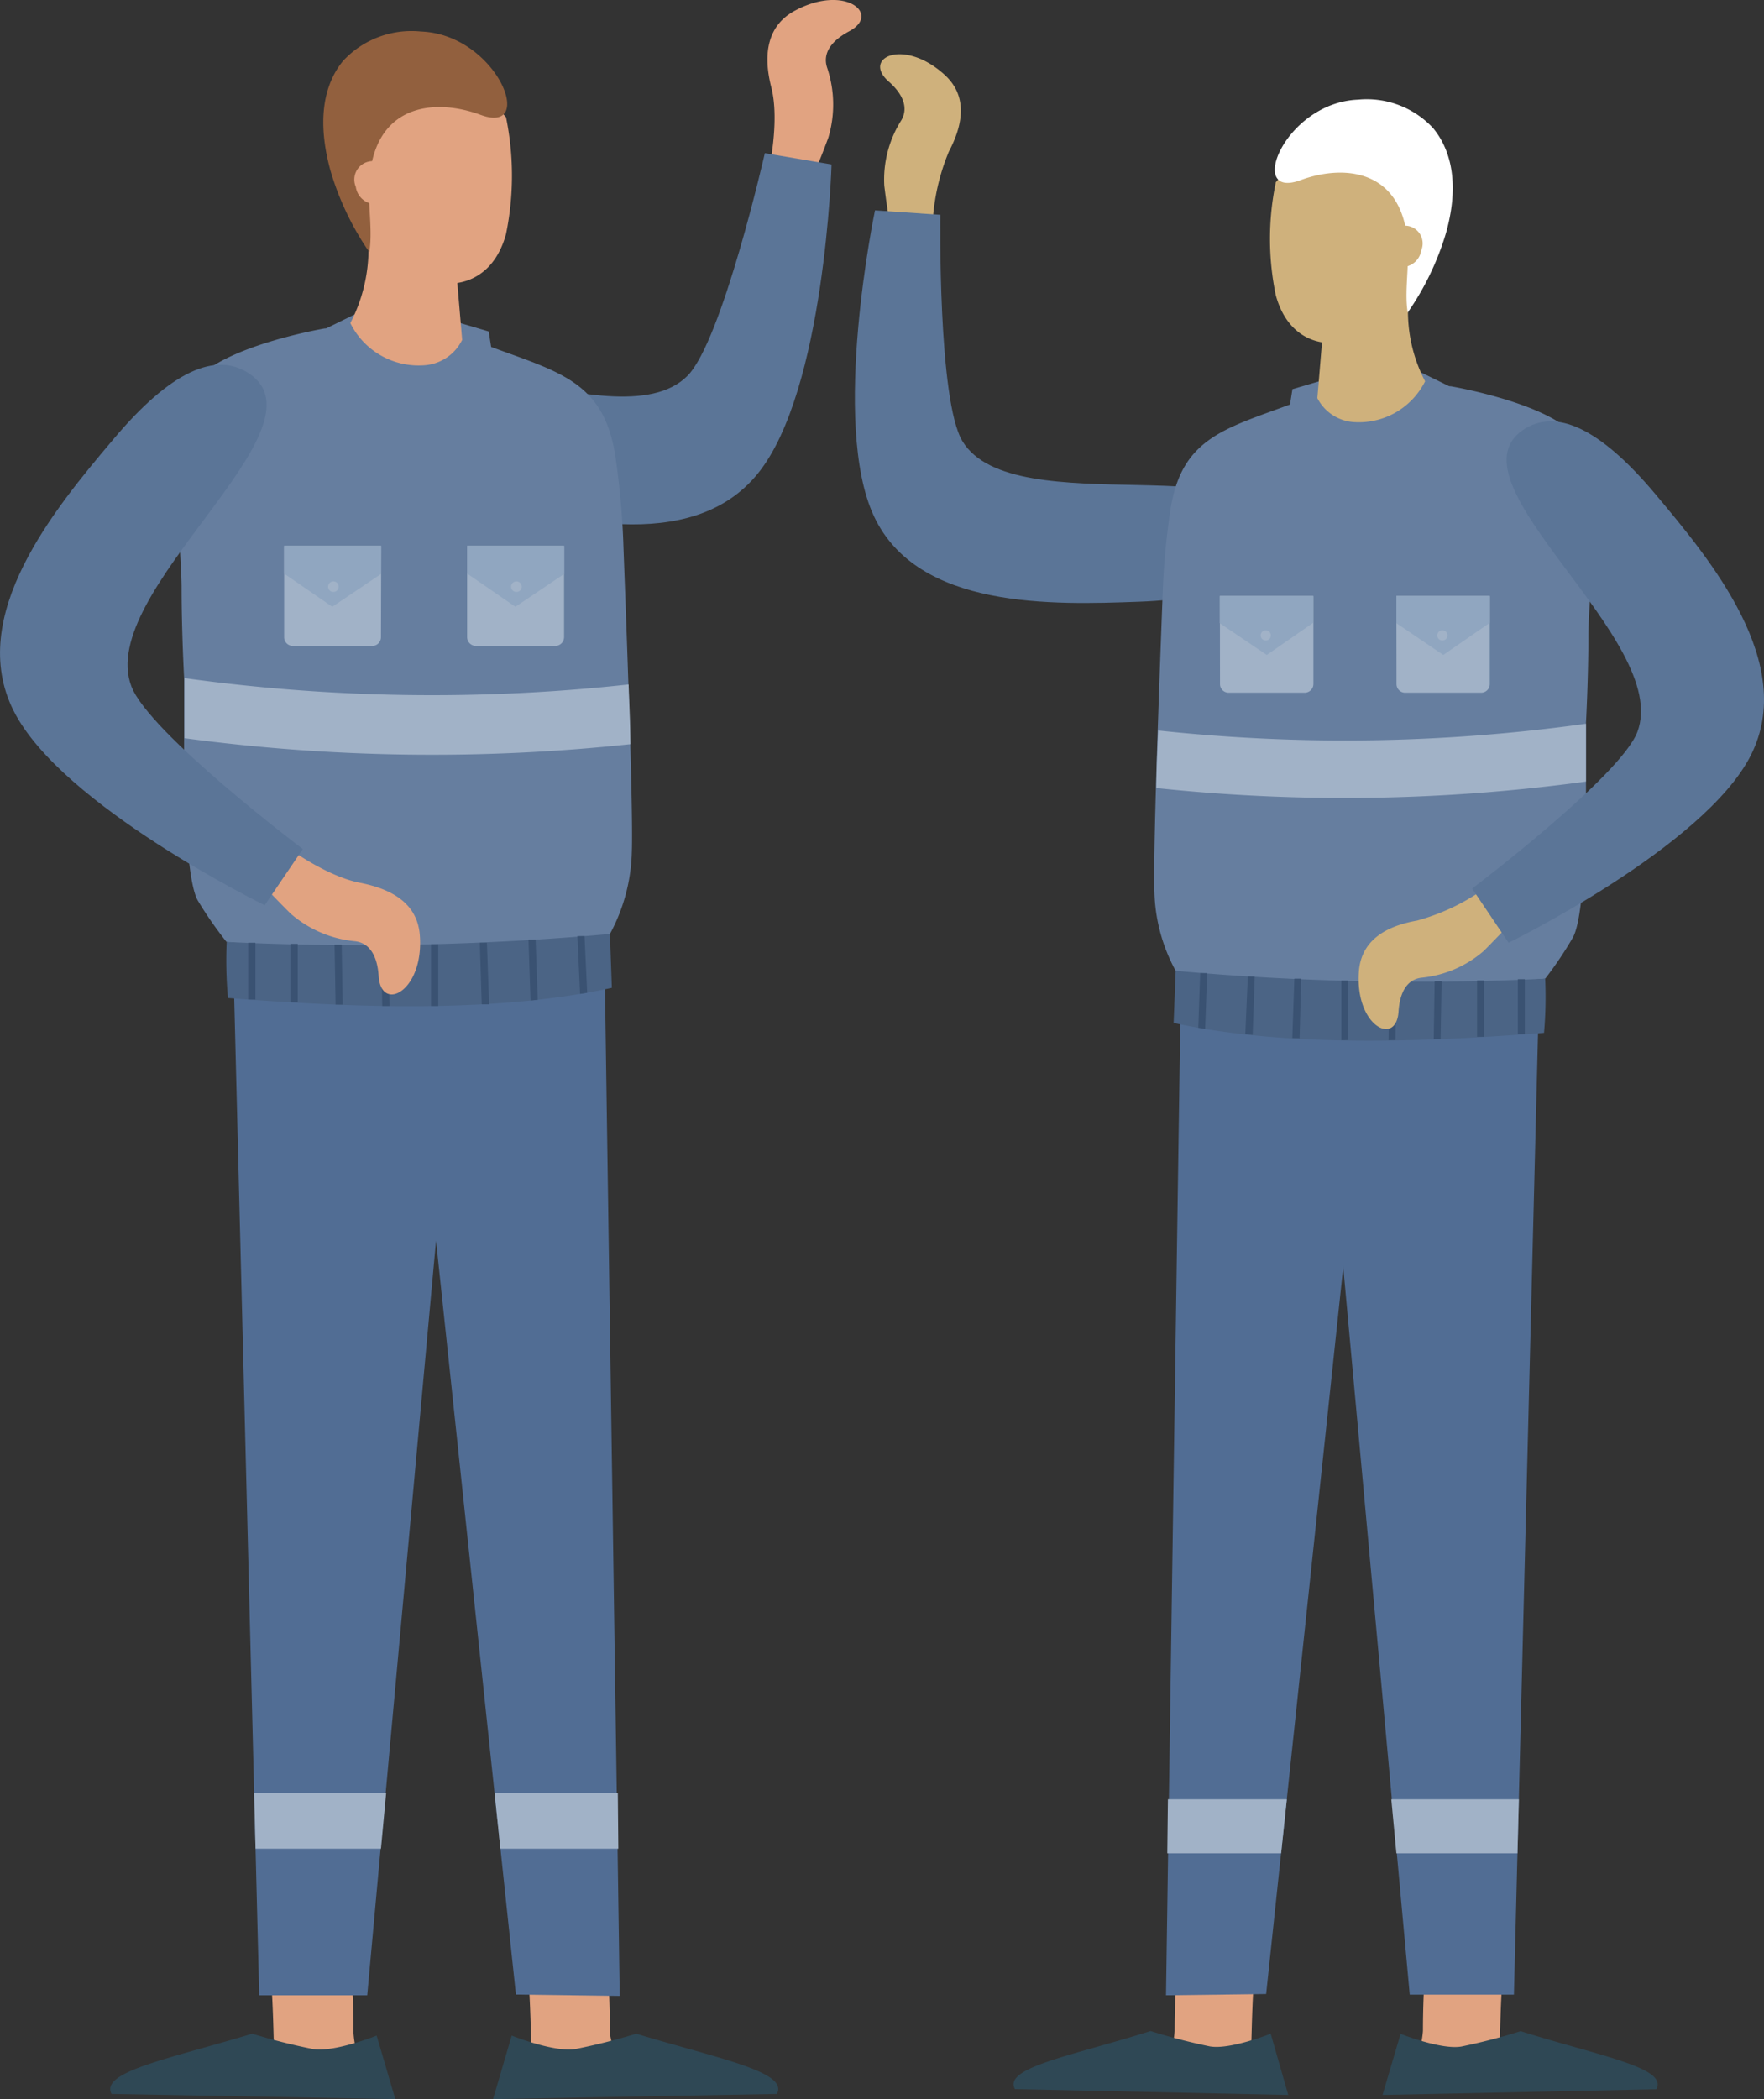<svg xmlns="http://www.w3.org/2000/svg" viewBox="0 0 138.82 165.15"><rect x="0" y="0" width="138.82" height="165.15" fill="#333333" stroke="none"/><g id="Capa_2" data-name="Capa 2"><g id="Capa_1-2" data-name="Capa 1"><polygon points="25.52 25.91 30.17 23.63 38.46 26.08 38.85 28.55 25.52 25.91" fill="#667e9f" fill-rule="evenodd"></polygon><path d="M60.47,13.56s.92-4,.23-6.68S60.43,2,62.52.86c3.94-2.15,6.86.24,4.31,1.6-1.41.75-2.11,1.73-1.74,2.86a9.08,9.08,0,0,1,.1,5.5c-.73,2-1.62,4-1.62,4Z" fill="#e1a381" fill-rule="evenodd"></path><path d="M37,38.91c6.83,1.92,17.4,4.85,22.66-1.68s5.78-24.29,5.78-24.29l-5.25-.89S56.84,26.81,54.1,29.57c-5.64,5.68-24.93-5.92-26.27,1.68C27.27,34.37,30.16,37,37,38.91Z" fill="#5b7597" fill-rule="evenodd"></path><path d="M21.36,156.05c.18,2.91.16,4.63.27,7.09l6.29-2.21a.29.29,0,0,1,0-.16,7.46,7.46,0,0,1-.1-.81c0-2.06-.11-3.86-.11-3.86Z" fill="#e1a381" fill-rule="evenodd"></path><path d="M41.62,156.05c.17,2.91.16,4.63.27,7.09l6.28-2.21a.41.41,0,0,1,0-.16A5.63,5.63,0,0,1,48,160c0-2.06-.1-3.86-.1-3.86Z" fill="#e1a381" fill-rule="evenodd"></path><polygon points="47.59 76.46 48.77 157.03 40.6 156.92 33.31 88.14 33.2 76.31 47.59 76.46" fill="#516d94" fill-rule="evenodd"></polygon><polygon points="48.62 141.05 48.66 145.45 39.38 145.45 38.92 141.05 48.62 141.05" fill="#a1b2c7" fill-rule="evenodd"></polygon><polygon points="36.16 77.37 28.9 156.98 20.4 156.98 18.43 78.47 36.16 77.37" fill="#516d94" fill-rule="evenodd"></polygon><polygon points="30.39 141.05 29.98 145.45 20.11 145.45 20 141.05 30.39 141.05" fill="#a1b2c7" fill-rule="evenodd"></polygon><path d="M25.56,25.84s-8,1.35-10.27,4.2-1,12.77-1,16.21.2,7.1.2,7.1c0,1.58,0,3.15,0,4.73,0,0-.1,10.86,1.1,12.81a30.42,30.42,0,0,0,2.24,3.22A158.59,158.59,0,0,0,34,74.94a86,86,0,0,0,14-1.46,14.22,14.22,0,0,0,1.72-6.37c.15-3.82-.6-22.32-.67-24.49a61.48,61.48,0,0,0-.62-6.7c-.91-6-4.53-6.66-10.14-8.76Z" fill="#667e9f" fill-rule="evenodd"></path><path d="M29,15.38c-.1,1.19.07,3.42,0,4.33a12.66,12.66,0,0,1-1.43,5.71,6,6,0,0,0,5.8,3.32,3.59,3.59,0,0,0,3-2c-.18-2.16-.3-3.5-.48-5.66-2.19-1.49-4-4.4-6.23-5.89Z" fill="#e1a381" fill-rule="evenodd"></path><path d="M39.82,9.22a22.78,22.78,0,0,1,0,9.2c-1.61,5.89-8.18,4.29-9.67.58a79.28,79.28,0,0,1-2.34-9.23C29.39,8.49,31,7.2,32.63,6c1.66.22,3.3.45,5,.64.72.89,1.48,1.78,2.23,2.63Z" fill="#e1a381" fill-rule="evenodd"></path><path d="M29.23,12.93c-.49,2.45.17,4.87-.17,6.9A22.39,22.39,0,0,1,26,13.4C25,9.76,25.35,6.8,27,4.79a7.35,7.35,0,0,1,6.13-2.31c6,.23,9.13,8.19,4.7,6.56C34.53,7.82,30.19,8.07,29.23,12.93Z" fill="#92603e" fill-rule="evenodd"></path><path d="M29.73,16.06A1.59,1.59,0,0,1,28,14.7a1.45,1.45,0,1,1,2.78-.65,1.61,1.61,0,0,1-1,2Z" fill="#e1a381" fill-rule="evenodd"></path><path d="M44.39,42.94H36.76v7.19a.7.7,0,0,0,.7.69h6.23a.7.7,0,0,0,.7-.69Z" fill="#a1b2c7" fill-rule="evenodd"></path><polygon points="44.39 42.95 44.39 45.16 40.56 47.74 36.77 45.13 36.77 42.95 44.39 42.95" fill="#90a6c0" fill-rule="evenodd"></polygon><path d="M40.64,46.57a.41.41,0,0,0,.42-.41.42.42,0,0,0-.84,0A.41.41,0,0,0,40.64,46.57Z" fill="#a1b2c7" fill-rule="evenodd"></path><path d="M30,42.94H22.36v7.19a.69.69,0,0,0,.7.69h6.23a.69.69,0,0,0,.69-.69Z" fill="#a1b2c7" fill-rule="evenodd"></path><polygon points="29.98 42.95 29.98 45.16 26.15 47.74 22.36 45.13 22.36 42.95 29.98 42.95" fill="#90a6c0" fill-rule="evenodd"></polygon><path d="M26.24,46.57a.41.41,0,0,0,.41-.41.41.41,0,0,0-.41-.42.42.42,0,0,0-.42.42A.41.41,0,0,0,26.24,46.57Z" fill="#a1b2c7" fill-rule="evenodd"></path><path d="M14.52,53.35c0,1.58,0,3.15,0,4.73a146.64,146.64,0,0,0,35.09.47c0-1.52-.09-3.12-.14-4.7A141.84,141.84,0,0,1,14.52,53.35Z" fill="#a1b2c7" fill-rule="evenodd"></path><path d="M17.84,74.11a33,33,0,0,0,.1,4.41c9.36.72,20.72,1.26,30.21-.8L48,73.48A219.37,219.37,0,0,1,17.84,74.11Z" fill="#4b6485" fill-rule="evenodd"></path><path d="M19.53,78.64l.57,0,0-4.47-.57,0,0,4.46Zm3.34.22.56,0,0-4.6h-.57l0,4.57Zm3.54.18.56,0-.08-4.71h-.56L26.41,79Zm3.68.11h.56l-.08-4.81H30l.08,4.8Zm3.84,0h.56l0-4.86-.57,0,0,4.85Zm4-.13.56,0-.17-4.85-.56,0L37.91,79Zm3.82-.3.57-.06-.17-4.73-.56,0,.16,4.75Zm3.9-.52.56-.09L46,73.65l-.56,0Z" fill="#3a5272" fill-rule="evenodd"></path><path d="M22.31,66.45s3.23,2.46,6,3,4.55,1.77,4.73,4.14C33.37,78,30,79.7,29.8,76.81c-.1-1.59-.7-2.64-1.89-2.76a9,9,0,0,1-5.05-2.18c-1.48-1.47-3-3.13-3-3.13Z" fill="#e1a381" fill-rule="evenodd"></path><path d="M8.88,34.61C4.32,40-2.7,48.46,1.08,55.94S20.83,71.22,20.83,71.22l3-4.42S11.73,57.67,10.34,54C7.49,46.56,26,33.76,19.64,29.41,17,27.62,13.44,29.17,8.88,34.61Z" fill="#5b7597" fill-rule="evenodd"></path><path d="M31.11,165.15l-1.47-5s-3.32,1.33-5,1.06A48,48,0,0,1,19.85,160c-6.62,2-12,3-11.07,4.74h0Z" fill="#2f4855"></path><path d="M38.8,165.15l1.47-5s3.32,1.33,5,1.06A48.47,48.47,0,0,0,50.07,160c6.61,2,12,3,11.07,4.74h0Z" fill="#2f4855"></path><polygon points="114.19 30.46 109.71 28.26 101.71 30.62 101.33 33 114.19 30.46" fill="#667e9f" fill-rule="evenodd"></polygon><path d="M73.37,18.25a17,17,0,0,1,1.3-6.32c1.27-2.4,1.36-4.52-.35-6.06-3.2-2.9-6.49-1.33-4.4.53,1.15,1,1.59,2.1,1,3.08a8.71,8.71,0,0,0-1.33,5.13c.24,2,.61,4.13.61,4.13Z" fill="#cfb17c" fill-rule="evenodd"></path><path d="M89.66,47.34c-6.84.25-17.42.61-20.87-6.7s.07-24.09.07-24.09L74,16.9s-.2,14.61,1.74,17.81c4,6.61,24.72.09,24.26,7.52C99.81,45.28,96.5,47.09,89.66,47.34Z" fill="#5b7597" fill-rule="evenodd"></path><path d="M118.21,156c-.17,2.8-.15,4.47-.26,6.84l-6.07-2.14a.27.27,0,0,0,0-.15,6.93,6.93,0,0,0,.1-.78c0-2,.1-3.73.1-3.73Z" fill="#e1a381" fill-rule="evenodd"></path><path d="M98.66,156c-.17,2.8-.15,4.47-.26,6.84l-6.06-2.14a.39.39,0,0,0,0-.15,5.2,5.2,0,0,0,.1-.78c0-2,.1-3.73.1-3.73Z" fill="#e1a381" fill-rule="evenodd"></path><polygon points="92.9 79.23 91.76 156.98 99.64 156.88 106.68 90.51 106.79 79.09 92.9 79.23" fill="#516d94" fill-rule="evenodd"></polygon><polygon points="91.91 141.56 91.86 145.81 100.82 145.81 101.27 141.56 91.91 141.56" fill="#a1b2c7" fill-rule="evenodd"></polygon><polygon points="103.92 80.12 110.94 156.93 119.14 156.93 121.04 81.17 103.92 80.12" fill="#516d94" fill-rule="evenodd"></polygon><polygon points="109.49 141.56 109.89 145.81 119.42 145.81 119.53 141.56 109.49 141.56" fill="#a1b2c7" fill-rule="evenodd"></polygon><path d="M114.16,30.39s7.74,1.3,9.9,4,.94,12.32.94,15.64-.19,6.86-.19,6.86c0,1.52,0,3,0,4.55,0,0,.1,10.49-1.06,12.37A29.33,29.33,0,0,1,121.6,77a153.32,153.32,0,0,1-15.61.79,80.74,80.74,0,0,1-13.47-1.41,13.66,13.66,0,0,1-1.67-6.14c-.14-3.68.58-21.54.65-23.63a58.58,58.58,0,0,1,.6-6.46c.88-5.78,4.37-6.43,9.78-8.46Z" fill="#667e9f" fill-rule="evenodd"></path><path d="M110.8,20.29c.1,1.15-.07,3.31,0,4.18A11.92,11.92,0,0,0,112.15,30a5.83,5.83,0,0,1-5.6,3.21,3.48,3.48,0,0,1-2.88-1.89c.18-2.09.28-3.39.46-5.47,2.11-1.44,3.9-4.24,6-5.68Z" fill="#cfb17c" fill-rule="evenodd"></path><path d="M100.4,14.35a21.76,21.76,0,0,0,0,8.88c1.55,5.69,7.89,4.14,9.33.56A75.89,75.89,0,0,0,112,14.88c-1.55-1.23-3.12-2.47-4.67-3.68-1.61.21-3.19.43-4.79.61-.7.86-1.43,1.72-2.15,2.54Z" fill="#cfb17c" fill-rule="evenodd"></path><path d="M110.62,17.93c.47,2.37-.16,4.7.16,6.66a21.93,21.93,0,0,0,3-6.21c1-3.51.6-6.36-1-8.3a7.13,7.13,0,0,0-5.91-2.24c-5.77.23-8.82,7.91-4.54,6.34C105.5,13,109.69,13.24,110.62,17.93Z" fill="#fff" fill-rule="evenodd"></path><path d="M110.14,21a1.55,1.55,0,0,0,1.71-1.31,1.4,1.4,0,1,0-2.69-.63,1.54,1.54,0,0,0,1,1.94Z" fill="#cfb17c" fill-rule="evenodd"></path><path d="M96,46.89h7.36v6.93a.69.69,0,0,1-.68.68h-6a.68.68,0,0,1-.67-.68Z" fill="#a1b2c7" fill-rule="evenodd"></path><polygon points="95.99 46.89 95.99 49.03 99.69 51.53 103.34 49 103.34 46.89 95.99 46.89" fill="#90a6c0" fill-rule="evenodd"></polygon><path d="M99.61,50.39a.4.4,0,1,1,.4-.4A.4.4,0,0,1,99.61,50.39Z" fill="#a1b2c7" fill-rule="evenodd"></path><path d="M109.89,46.89h7.35v6.93a.68.68,0,0,1-.67.68h-6a.68.68,0,0,1-.67-.68Z" fill="#a1b2c7" fill-rule="evenodd"></path><polygon points="109.89 46.89 109.89 49.03 113.58 51.53 117.24 49 117.24 46.89 109.89 46.89" fill="#90a6c0" fill-rule="evenodd"></polygon><path d="M113.5,50.39a.4.4,0,1,1,.41-.4A.4.4,0,0,1,113.5,50.39Z" fill="#a1b2c7" fill-rule="evenodd"></path><path d="M124.81,56.94c0,1.52,0,3,0,4.55A140.55,140.55,0,0,1,91,62c0-1.47.09-3,.14-4.53A137.27,137.27,0,0,0,124.81,56.94Z" fill="#a1b2c7" fill-rule="evenodd"></path><path d="M121.6,77a32.41,32.41,0,0,1-.09,4.26c-9,.69-20,1.21-29.15-.78l.16-4.1A210.14,210.14,0,0,0,121.6,77Z" fill="#4b6485" fill-rule="evenodd"></path><path d="M120,81.34l0-4.3-.55,0,0,4.32.54,0Zm-3.21.21,0-4.41h-.55l0,4.43.55,0Zm-3.42.17.08-4.52h-.55l-.07,4.55.54,0Zm-3.55.11.07-4.63h-.54l-.08,4.64Zm-3.71,0,0-4.68-.55,0,0,4.69Zm-3.84-.13L102.4,77l-.54,0-.16,4.67.54,0Zm-3.69-.28.16-4.59-.54,0L98,81.36l.54.06ZM95,76.56l-.55,0-.15,4.3.54.09Z" fill="#3a5272" fill-rule="evenodd"></path><path d="M117.29,69.57a16.87,16.87,0,0,1-5.78,2.86c-2.67.47-4.4,1.7-4.57,4-.32,4.31,2.94,5.94,3.12,3.15.1-1.53.68-2.54,1.83-2.66a8.76,8.76,0,0,0,4.87-2.1c1.43-1.43,2.88-3,2.88-3Z" fill="#cfb17c" fill-rule="evenodd"></path><path d="M130.25,38.85c4.4,5.24,11.18,13.37,7.53,20.58s-19.06,14.74-19.06,14.74l-2.87-4.26s11.65-8.81,13-12.31c2.75-7.22-15.12-19.57-9-23.77C122.39,32.11,125.85,33.61,130.25,38.85Z" fill="#5b7597" fill-rule="evenodd"></path><path d="M108.8,164.82l1.42-4.81s3.2,1.28,4.79,1a46.78,46.78,0,0,0,4.66-1.21c6.38,2,11.6,2.88,10.68,4.57h0Z" fill="#2f4855"></path><path d="M101.38,164.82,100,160s-3.2,1.28-4.79,1a46.78,46.78,0,0,1-4.66-1.21c-6.38,2-11.6,2.88-10.68,4.57h0Z" fill="#2f4855"></path></g></g></svg>